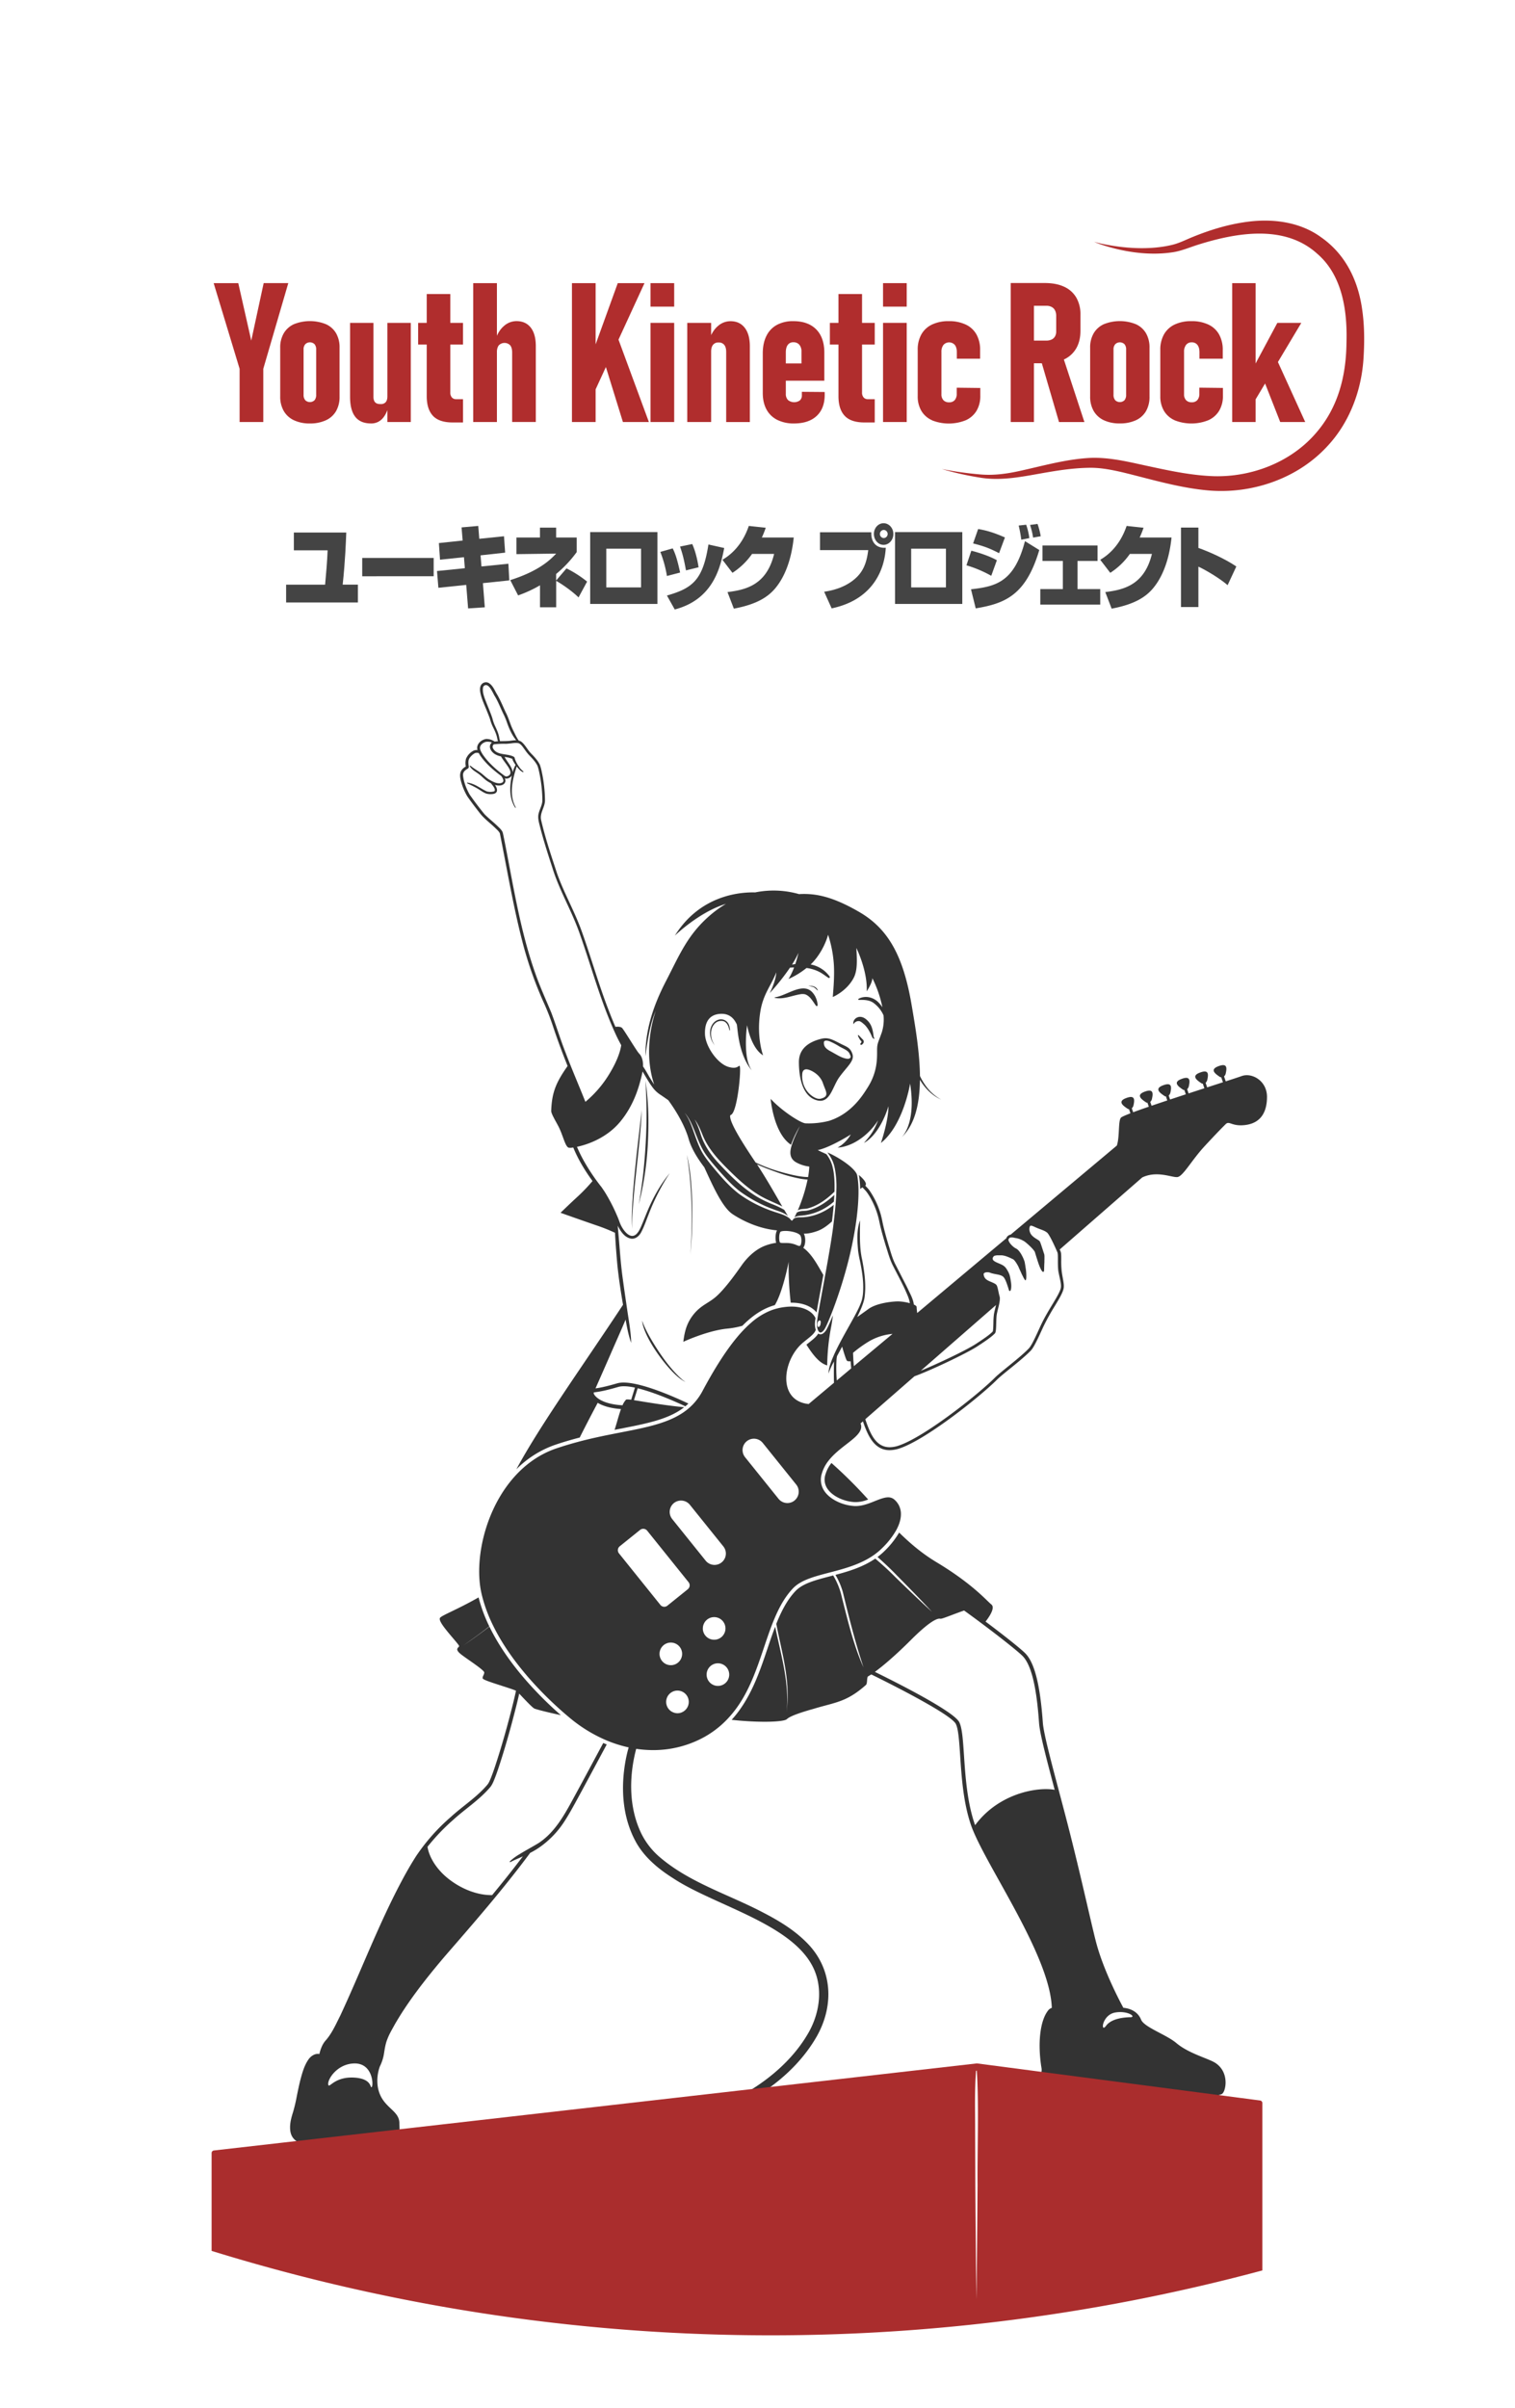 <svg xmlns="http://www.w3.org/2000/svg" viewBox="0 0 1500 2382.71"><defs><style>.cls-1{fill:#b02d2d;}.cls-2{fill:#444;}.cls-3{fill:#333;}.cls-4{fill:#aa2d2d;}</style></defs><g id="logo"><path class="cls-1" d="M932.46,464.05a337.16,337.16,0,0,0,38.6,5.42c12.9,1.08,25.55-.65,38.19-3.41,22.9-5,45.83-11.65,69.42-12.94,20.73-1,40.94,4.48,60.87,8.66,21.06,4.56,41.71,8.77,63,9.42,36.71.74,74.24-13.49,98.94-41.06,22.87-25.38,31.2-56.83,31.66-90.37,1-31.73-3.8-67.34-29.28-89-32.13-28.84-79.62-20.58-117.42-8.72-8.39,2.61-16.76,6.32-25.48,7.58-23.75,3.59-49.19-.39-71.72-8a61.34,61.34,0,0,1-6-2.47c2.06.69,4.16,1.23,6.27,1.73,22.18,4.83,47.85,6.76,70.06,1.62,6.29-1.38,11.9-4,17.71-6.53,18.43-7.78,37.6-13.88,57.57-16.5,25-3.41,52.43,0,73.33,15.4,24.13,16.91,36.55,42.82,40.52,71.46,2.27,15.7,2.34,31.52,1.37,47.24-1.78,32.21-13.7,64.37-36,88.08-29,31.45-73.06,46.78-115.37,43.79-29.64-2.23-58.4-11.12-87.06-18.07-10.23-2.35-20.55-4.44-31-4.54-15,0-29.71,2.06-44.52,4.61-21.4,3.64-43.48,8.74-65.32,5.2a292.86,292.86,0,0,1-38.26-8.57Z"></path><path class="cls-1" d="M260.68,364.92v52.64H237.24V364.92l-25.7-84.77h24.38L248.77,337l12.29-56.89h24.38Z"></path><path class="cls-1" d="M291,415.81a22.73,22.73,0,0,1-10.06-9.16,28.18,28.18,0,0,1-3.5-14.42V344a27.46,27.46,0,0,1,3.5-14.22,22.36,22.36,0,0,1,10.06-9,42.48,42.48,0,0,1,31.71,0,22.08,22.08,0,0,1,10.07,9A27.74,27.74,0,0,1,336.2,344v48.49a28,28,0,0,1-3.45,14.27,22.26,22.26,0,0,1-10.07,9.07A37,37,0,0,1,306.8,419,36.21,36.21,0,0,1,291,415.81ZM311.44,396a8.24,8.24,0,0,0,1.6-5.48v-44.7a7.71,7.71,0,0,0-1.6-5.24,6.56,6.56,0,0,0-9.17,0,7.47,7.47,0,0,0-1.7,5.2v44.7a8.08,8.08,0,0,0,1.65,5.48,6.57,6.57,0,0,0,9.22,0Z"></path><path class="cls-1" d="M369.75,392.52q0,3.78,1.7,5.57t5.29,1.7a6.19,6.19,0,0,0,5.11-1.84q1.69-1.93,1.7-5.81l1.32,9.54q-2.36,8.7-6.71,13a14.7,14.7,0,0,1-10.77,4.3q-10.5,0-15.64-6.57t-5.15-19.89V319.46h23.15Zm13.8-73.06H406.7v98.1H383.55Z"></path><path class="cls-1" d="M414,319.46H458.4v21.46H414Zm14.7,92q-6.19-6.57-6.19-19.43V290.92h23.34v97.34a7.22,7.22,0,0,0,1.56,5,5.48,5.48,0,0,0,4.3,1.74h6.71V418H448.1Q434.87,418,428.68,411.47Z"></path><path class="cls-1" d="M468.52,280.15H492V417.56H468.52Zm38.56,68.7c0-3.15-.63-5.52-1.89-7.13a7.87,7.87,0,0,0-11.34,0c-1.26,1.61-1.89,3.92-1.89,6.95l-1.61-12q2.75-9,8.41-13.94a18.68,18.68,0,0,1,12.57-5q9.17,0,14.18,6.43t5,18.43v74.94H507.08Z"></path><path class="cls-1" d="M566.29,280.15h23.43V417.56H566.29Zm18.61,73.9,26.75-73.9h26.46L584.9,395.73Zm8.6-11.53,16.07-14.08,32.89,89.12H616.75Z"></path><path class="cls-1" d="M644.07,280.15h23.44V303.4H644.07Zm0,39.31h23.44v98.1H644.07Z"></path><path class="cls-1" d="M680.46,319.46h23.63v98.1H680.46ZM719,348.29q0-4.64-1.89-7a6.75,6.75,0,0,0-5.67-2.41,6.59,6.59,0,0,0-5.53,2.36q-1.84,2.37-1.84,7l-2-11.62q3-9.07,8.65-13.94a18.64,18.64,0,0,1,12.52-4.87q9.08,0,14.13,6.52t5.06,18.34v74.94H719Z"></path><path class="cls-1" d="M769.54,415.44a24.53,24.53,0,0,1-10.64-10.31q-3.67-6.75-3.68-16.3V349.71q0-10.12,3.59-17.3a24.76,24.76,0,0,1,10.35-10.92,33.33,33.33,0,0,1,16.3-3.73q9.74,0,16.59,3.64A24.7,24.7,0,0,1,812.54,332q3.63,7,3.63,16.92v27.78h-42v-17.1h19.37V347.91a10.11,10.11,0,0,0-2.12-6.81,7.43,7.43,0,0,0-5.91-2.45,6.46,6.46,0,0,0-5.53,2.6q-1.93,2.6-1.94,7.32v41a8.51,8.51,0,0,0,2.13,6.23,9.72,9.72,0,0,0,11.77.38,6.51,6.51,0,0,0,2-5.1v-3.4l22.59.19v2.74q0,13.51-7.94,20.93T786.22,419A36.35,36.35,0,0,1,769.54,415.44Z"></path><path class="cls-1" d="M821.66,319.46h44.42v21.46H821.66Zm14.7,92q-6.2-6.57-6.19-19.43V290.92h23.34v97.34a7.22,7.22,0,0,0,1.56,5,5.48,5.48,0,0,0,4.3,1.74h6.71V418h-10.3Q842.55,418,836.36,411.47Z"></path><path class="cls-1" d="M874.3,280.15h23.44V303.4H874.3Zm0,39.31h23.44v98.1H874.3Z"></path><path class="cls-1" d="M922.79,415.81a23.13,23.13,0,0,1-10.54-9.26,28,28,0,0,1-3.63-14.6V346.21a30.57,30.57,0,0,1,3.63-15.36,23.75,23.75,0,0,1,10.54-9.73,37.68,37.68,0,0,1,16.63-3.36,38.31,38.31,0,0,1,16.73,3.36,23.5,23.5,0,0,1,10.63,9.78,30.93,30.93,0,0,1,3.64,15.5v8.5H947.36v-6.42q0-4.64-2-7.19a7.52,7.52,0,0,0-11.25,0,10.76,10.76,0,0,0-2,6.85v42a8.17,8.17,0,0,0,2,5.86,7.34,7.34,0,0,0,5.58,2.08,7,7,0,0,0,5.62-2.22,9.28,9.28,0,0,0,1.94-6.29v-5.95l23.34.28v7.75a28.22,28.22,0,0,1-3.68,14.75,23.84,23.84,0,0,1-10.68,9.4,45.14,45.14,0,0,1-33.46.09Z"></path><path class="cls-1" d="M1000.71,280.05h23V417.56h-23ZM1011.2,337H1036a11.88,11.88,0,0,0,5.25-1.09,7.41,7.41,0,0,0,3.35-3.12,9.8,9.8,0,0,0,1.14-4.87V312.56a11.83,11.83,0,0,0-1.14-5.38,7.66,7.66,0,0,0-3.35-3.45,11,11,0,0,0-5.25-1.18H1011.2v-22.5h23.34q11.16,0,19,3.64a26.52,26.52,0,0,1,12.05,10.68,32.64,32.64,0,0,1,4.16,16.87v16.07q0,10.11-4.16,17.34a26.94,26.94,0,0,1-12.1,11q-7.93,3.78-19,3.78H1011.2Zm19.09,18.24,21.46-4.35,21.92,66.72h-25.14Z"></path><path class="cls-1" d="M1092.91,415.81a22.76,22.76,0,0,1-10.07-9.16,28.18,28.18,0,0,1-3.49-14.42V344a27.45,27.45,0,0,1,3.49-14.22,22.38,22.38,0,0,1,10.07-9,42.45,42.45,0,0,1,31.7,0,22.08,22.08,0,0,1,10.07,9,27.74,27.74,0,0,1,3.45,14.22v48.49a28,28,0,0,1-3.45,14.27,22.26,22.26,0,0,1-10.07,9.07,36.94,36.94,0,0,1-15.87,3.12A36.18,36.18,0,0,1,1092.91,415.81Zm20.46-19.8a8.24,8.24,0,0,0,1.6-5.48v-44.7a7.71,7.71,0,0,0-1.6-5.24,6.56,6.56,0,0,0-9.17,0,7.52,7.52,0,0,0-1.7,5.2v44.7a8.08,8.08,0,0,0,1.65,5.48,6.57,6.57,0,0,0,9.22,0Z"></path><path class="cls-1" d="M1163,415.81a23.13,23.13,0,0,1-10.54-9.26,27.92,27.92,0,0,1-3.64-14.6V346.21a30.47,30.47,0,0,1,3.64-15.36,23.75,23.75,0,0,1,10.54-9.73,37.68,37.68,0,0,1,16.63-3.36,38.31,38.31,0,0,1,16.73,3.36A23.5,23.5,0,0,1,1207,330.9a30.93,30.93,0,0,1,3.64,15.5v8.5h-23.06v-6.42q0-4.64-2-7.19a6.78,6.78,0,0,0-5.67-2.55,6.71,6.71,0,0,0-5.58,2.51,10.76,10.76,0,0,0-2,6.85v42a8.17,8.17,0,0,0,2,5.86,7.32,7.32,0,0,0,5.58,2.08,7.06,7.06,0,0,0,5.62-2.22,9.28,9.28,0,0,0,1.94-6.29v-5.95l23.34.28v7.75a28.13,28.13,0,0,1-3.69,14.75,23.74,23.74,0,0,1-10.68,9.4,45.11,45.11,0,0,1-33.45.09Z"></path><path class="cls-1" d="M1220,280.15h23.16V417.56H1220Zm15.22,94.32,29.48-55h23.73l-52.27,87.42Zm12.94-6.24,14.56-15.6,29.58,64.93h-24.76Z"></path><path class="cls-2" d="M342.84,526.93c-.33,8.42-1,27.85-3.55,51.57h15.07v17.64H283.29V578.5h38.6c1-10.74,2.09-23.37,2.49-34H290.94V526.93Z"></path><path class="cls-2" d="M429.38,552.09v18.09H358.63V552.09Z"></path><path class="cls-2" d="M457,521.83l16.52-1.44,1,12.72,24.49-2.51,1.13,16.21-24.33,2.68.88,11,26.67-2.69.89,16.48L478.13,577,480,600.89,463.47,602l-1.86-23.28-27.56,2.87L432.68,565l27.56-2.77-.88-10.93-23.69,2.51-1.13-16.47,23.53-2.51Z"></path><path class="cls-2" d="M560.89,562.39a110.49,110.49,0,0,1,20.39,13.07l-8.47,15.67c-4.91-4.93-14.5-12.09-22.15-16.39v26.15h-16V579.13a123.92,123.92,0,0,1-21.68,10L505.21,574c29.25-9.31,40.05-20.6,45.45-26.24l-39.33.54V531.85h23.29v-9.76h16v9.76H571v14.42a118.21,118.21,0,0,1-20.38,21.67v6.45Z"></path><path class="cls-2" d="M650.9,526.48v71.1H584.34v-71.1Zm-16.2,16.39H600.29v38.32H634.7Z"></path><path class="cls-2" d="M660.33,569.91a117.63,117.63,0,0,0-6.53-23.82l12.25-3.49c1.93,4,4,8.42,7.33,23.91Zm0,19.34c25.7-7.34,35.61-15.58,41.09-50.5l15.64,3.49c-3.63,18-10.24,50.68-49,60.8Zm18.85-24.89c-1.93-10.75-3.46-16.66-5.88-23.55l12.09-2.51c4.27,9.49,6,21.13,6.28,23Z"></path><path class="cls-2" d="M785.87,531.85c-1.12,10.84-4.59,33.85-18.29,50.24-6.85,8.14-17.57,15.75-41,20.14l-6.29-16.38c17.41-2.24,38.6-6.45,46.17-37.79H744.62a69.56,69.56,0,0,1-19.42,18.72l-9.92-12.9c4.6-2.77,18.62-11.37,26.11-33.49l16.76,1.79a87.52,87.52,0,0,1-3.86,9.67Z"></path><path class="cls-2" d="M862.67,526.66c-.41,10,5.07,16,14.34,15.31-1,19.07-10.64,50.95-53.59,60L816,585.49c19.5-2.78,28.93-11.1,32.64-14.78,7.73-7.78,9.83-17.28,11-26.41H811.9V526.66Zm12.16,12.45c-5.31,0-9.58-4.84-9.58-10.75s4.27-10.65,9.58-10.65,9.67,4.74,9.67,10.65S880.15,539.11,874.83,539.11Zm0-14.78a4.05,4.05,0,0,0,0,8.06,4,4,0,0,0,0-8.06Z"></path><path class="cls-2" d="M952.76,526.48v71.1H886.2v-71.1Zm-16.2,16.39H902.15v38.32h34.41Z"></path><path class="cls-2" d="M981.44,569.73a119.24,119.24,0,0,0-24.57-10.39l4.83-14.41c6.37,1.52,17.73,5.1,25.3,9.4Zm-20.06,13.34c23.93-2.77,42.79-6.54,53.42-47.63l14.19,8.77c-13.3,44.95-34.09,52.92-62.94,57.75Zm27.8-35.73c-10.15-5.19-15-6.89-25.71-9.66l5-14.24c8.95,1.52,16,3.76,26.51,8.33Zm22-13.34a136.76,136.76,0,0,0-2.58-14l7.41-.81a66.84,66.84,0,0,1,3.15,13.25Zm11.68-2.06a73.33,73.33,0,0,0-3-12.53l7.41-1a75.31,75.31,0,0,1,3.15,12.18Z"></path><path class="cls-2" d="M1086.68,539.73v15.32h-19.82v27.84h22.48V598.2H1030V582.89h22.32V555.05h-20.15V539.73Z"></path><path class="cls-2" d="M1159.93,531.85c-1.12,10.84-4.59,33.85-18.29,50.24-6.85,8.14-17.56,15.75-41,20.14l-6.29-16.38c17.41-2.24,38.6-6.45,46.17-37.79h-21.83a69.56,69.56,0,0,1-19.42,18.72l-9.92-12.9c4.6-2.77,18.62-11.37,26.11-33.49l16.76,1.79a87.52,87.52,0,0,1-3.86,9.67Z"></path><path class="cls-2" d="M1186.53,522v20.14c10.79,3.85,26.35,10.75,37.55,18.36L1215.46,579c-7.18-6.27-20.23-14.24-28.93-18.35v40h-17.25V522Z"></path></g><g id="girl"><path class="cls-3" d="M1203.46,2041.25c-2.41-1.6-6.31-3.17-11.25-5.16-8.69-3.49-19.49-7.83-27.45-14.53-4.42-3.72-10.74-7-16.86-10.24-8.06-4.24-16.39-8.61-18.14-13-3.92-9.8-14.1-11.43-17.53-11.7-3-5.56-19.29-36-26.84-64.27-1.75-6.58-4.58-18.72-8.16-34.08-5-21.55-11.26-48.37-18.18-75.61-3.55-14-7.21-27.76-10.74-41.08-8.07-30.42-15-56.68-15.77-66.86-2.7-37.79-8.25-59.69-17.47-68.91-4.73-4.73-20.88-17.57-39.28-31.35,1.39-1.71,7.54-9.62,7.06-14.36a3.58,3.58,0,0,0-1.32-2.56c-.9-.72-2.15-1.93-3.87-3.59-7.06-6.82-21.75-21-50.44-38.22-14.1-8.46-25.92-18.48-37-29.36l-.24.43-.23.42a86.88,86.88,0,0,1-13.53,17,67.49,67.49,0,0,1-7.38,6.36c6.6,5.81,13,11.84,19.1,18.18l4.69,4.75,2.72,2.77c5.53,5.62,11.6,11.84,15.92,16.39q5.79,6,11.46,12.16-6.18-5.62-12.25-11.36c-4.69-4.37-11.18-10.6-17-16.2l-2.79-2.7-4.34-4.21c-6.3-6.41-12.95-12.4-19.77-18.2-12.14,8.34-26.22,12.59-39.42,16.1a69.94,69.94,0,0,1,7.44,17.44c4.4,18.29,9,36.54,14.26,54.58q1.83,6.21,3.79,12.37c.63,2,1.27,4,1.93,5.95.13.42.26.83.4,1.25-.2-.44-.38-.89-.57-1.33-.33-.75-.66-1.49-1-2.24-1.74-4.11-3.34-8.27-4.83-12.46-6.16-17.36-10.46-35.38-15-53.2a72.73,72.73,0,0,0-8.64-21.78l-2.76.72c-14.7,3.83-27.39,7.14-34.57,14.72-8.21,8.67-14,19.92-19,32.43,4.17,21.92,10.42,43.51,11.14,66a138.26,138.26,0,0,1-1,21.63c3.14-28.94-5.52-56.7-11.25-84.79-2.64,6.88-5.08,14.1-7.56,21.46-7.95,23.63-16.67,49.5-34.78,69.84l-.36.42-.41.43c28.21,3.08,51.9,2.11,54.68-.68,3.65-3.64,18.71-8,25.14-9.83l2.18-.63c4.09-1.23,7.71-2.2,11.21-3.14,14.11-3.78,24.31-6.51,39.76-20.24.81-.72,1-2.55,1.13-4.48.14-1.6.32-3.59.9-3.93.93-.53,2-1.22,3.26-2,28.88,14.17,79.36,40.3,83.73,49,2.52,5,3.33,17.21,4.27,31.29,1.36,20.39,3,45.76,10.44,67.93,4.5,13.48,15.57,33.37,28.4,56.39,22.73,40.8,50.91,91.4,51.9,125.33a7.18,7.18,0,0,0-3.82,2.78c-7.92,10.22-10.39,32.75-6.28,57.4a9.52,9.52,0,0,1-.23,3.46c-.42,2.16-.94,4.84,1.84,8s31.7,7.12,51.15,8.55c3.52.25,7.12-.88,10.62-2,3.24-1,6.3-2,9-1.76a93.35,93.35,0,0,1,25.35,5.27,51.23,51.23,0,0,0,5.64,1.68,227.64,227.64,0,0,0,46.63,5.09c15.78,0,25.94-2,28.25-3.14s3.61-5.95,3.86-9.92S1213.26,2047.79,1203.46,2041.25Zm-238-235.35c-.27-.73-.53-1.45-.76-2.14-7.24-21.72-8.91-46.83-10.26-67-1-15.08-1.8-27-4.65-32.71-5.19-10.37-58.22-37.36-83.58-49.81,8.13-5.93,20.47-16.36,35.68-31.56,14.59-14.59,24.94-22.07,29.19-21,.86.2,4-.92,12.13-4,3.51-1.32,7.4-2.77,11.34-4.16l3.7,2.67c23.54,17.12,48.34,36.48,54.15,42.29,11.24,11.23,14.74,43.35,16.39,66.54.74,10.34,7.52,36,15.45,65.93C1027.39,1767.86,988.91,1774.21,965.49,1805.9Zm153.79,190c-4.8.19-18.35.72-24.12,8.51s-4.12-10.65,8.8-13.07C1116.41,1989.05,1125.4,1995.71,1119.28,1996Z"></path><path class="cls-3" d="M535.62,1826.8a92,92,0,0,0,23.55-25.14c4.15-6.42,7.79-13.06,11.41-19.68,9.84-18,20.2-37.48,30.16-55.93-1.15-.47-2.31-.94-3.46-1.44-9.86,18.3-20.2,37.67-30,55.59-8.8,16.17-18.18,33-33.9,43.35-6.34,3.89-13,7.34-19.32,11.3a51.1,51.1,0,0,0-9.23,6.85.47.47,0,0,0,.58.73c3.27-1.76,6.73-3.17,10.17-4.7l2.13-1c-9.85,13.06-20.05,25.81-30.45,38.4-14.59.17-30.11-5.93-42.82-15.81s-19.67-22.27-21.16-32a202.05,202.05,0,0,1,25.34-26.57c11.87-10.86,25.62-19.54,36.26-31.88,2-2.09,3.36-5.27,4.4-7.82,1.46-3.55,2.72-7.13,3.94-10.71,7.18-21.52,13.24-43.34,18.7-65.35q1.13-4.6,2.15-9.24l.69.74c4.42,4.71,11.83,12.59,14.1,13.92,1.36.8,12.51,3.66,26.47,6.67l-.78-.69-.8-.7a360.68,360.68,0,0,1-35-35.43l-2.38-2.82c-11.78-14.11-23.25-30.4-31.81-48-8.33,6.47-16.91,12.6-25.59,18.58,8.55-6.15,17.24-12.23,25.46-18.84a153,153,0,0,1-10.36-27.68c0-.15-.07-.3-.11-.45s-.09-.32-.13-.48c-10.67,6.07-20,10.6-26.68,13.84-7.59,3.68-11,5.35-11.57,6.56-1.38,2.76,4.78,10.37,13,20,2.92,3.44,5.94,7,6,7.69,0,.51-.37.88-.81,1.31a2.81,2.81,0,0,0-1.07,2c0,.93.64,2,2,3.39,1.64,1.63,5.74,4.49,10.08,7.53,5.95,4.16,15,10.45,14.7,12.07a9.31,9.31,0,0,1-.95,2.91,5.12,5.12,0,0,0-.68,2.55c0,1.29,4.47,2.94,18.84,7.56,5.6,1.8,11.81,3.8,14.21,4.92-.8,3.76-1.7,7.5-2.59,11.25-5.42,21.86-11.48,43.65-18.61,65-1.21,3.55-2.46,7.08-3.86,10.5-1.12,2.65-1.95,4.78-3.85,6.88-10.33,12-24.13,20.72-35.83,31.44a194.52,194.52,0,0,0-34,38.33c-5.07,7.83-9.92,16.34-14.3,24.56-23.1,43.31-40.34,89.35-61.06,133.7-4.42,8.7-8.33,17.82-14.92,25-3,3.7-4.55,8.27-5.72,12.85-4.13-1-8.57,2.09-10.79,5.39-4.15,6-6.09,13.16-7.9,19.91-1.39,5.44-2.5,10.91-3.61,16.35a151.59,151.59,0,0,1-3.78,16c-1.75,5.5-3.24,11.16-2.79,17.07.84,11.23,10.08,14.7,19.85,14.75,8.39.29,16.75.06,25.12-.19,16.71-.65,33.39-1.46,50-3.54a56.21,56.21,0,0,0,8.49-1.63,5.8,5.8,0,0,0,2-1,3.26,3.26,0,0,0,.68-.78c3.06-4.19,2-9.48,2-14.23-.3-13.48-18.06-15.05-21.42-35.95a41.11,41.11,0,0,1,2.12-20,43.78,43.78,0,0,0,3.89-11.65c.9-5.52,1.56-10.71,3.72-15.82,1.91-5,4.84-9.73,7.45-14.58,2.53-4.27,6-10,8.72-14.06,12.17-18.48,26.07-35.77,40.39-52.65,29-33.37,58.21-66.87,84.61-102.46A77.94,77.94,0,0,0,535.62,1826.8ZM368.05,2065c-1.86,1.86.94-8.4-17.72-9.33s-24.08,10.2-25.18,7.46c-1.86-4.66,8.4-21.45,26.12-21.45S369.92,2063.09,368.05,2065Z"></path><path class="cls-3" d="M823.21,1447.54l-.28.38-.28.38a33.11,33.11,0,0,0-5.61,11.4,16,16,0,0,0,2.69,14c5,6.87,15.61,11.92,26.39,12.55a32.33,32.33,0,0,0,12.52-2.22l.48-.17.47-.17A459.31,459.31,0,0,0,823.21,1447.54Z"></path><path class="cls-3" d="M639,1069.41c2.17,30.5,1.08,61.41-2.14,91.8-1.18,10.15-2.66,20.27-4.38,30.37a309.55,309.55,0,0,0,9-60.78C642.47,1110.33,642.25,1089.66,639,1069.41Z"></path><path class="cls-3" d="M633.28,1127.76c.91-9.75,1.84-19.64,2-29.44-1.92,18.94-4.67,39.59-6.46,58.62-1.58,15.88-3,31.85-3.27,47.83,0,3.55.11,7.54.41,11-.11-3.53-.07-7.5.05-11C627.3,1179.19,630.8,1153.26,633.28,1127.76Z"></path><path class="cls-3" d="M812.37,1320.26a3.53,3.53,0,0,1-1.21-.21,3.88,3.88,0,0,1-1-.58c-1.87,3.14-4.89,5.57-9.19,9l-2.52,2c6.81,10.76,13.21,18.52,20.56,20.52a216.11,216.11,0,0,1,3.74-37.3q1.26-6.33,1.88-12.34c-3.23,8.11-5.83,13.66-7.06,15.34C815.51,1319.49,813.74,1320.26,812.37,1320.26Z"></path><path class="cls-3" d="M892.73,1125.33c-.34.33-.67.65-1,1A9.8,9.8,0,0,0,892.73,1125.33Z"></path><path class="cls-3" d="M716.59,1010.5c3.5,1.37,4.84,5.29,5.54,8.74a.3.3,0,0,0,.31.25.32.32,0,0,0,.3-.32,16.86,16.86,0,0,0-.4-2.9c-1.51-8.62-11.06-10.15-16.27-3.66-3.77,4.72-3.8,11.5-1.43,16.84.83,1.76,1.94,3.32,2.88,5-.75-1.76-1.76-3.41-2.41-5.18-1.86-5.14-1.6-11.55,2-15.81A8.88,8.88,0,0,1,716.59,1010.5Z"></path><path class="cls-3" d="M767.13,987.33c8.3,1.77,16.6-2.11,24.63-3.46a13.17,13.17,0,0,1,5-.14c5.16,1.46,8,7.12,11.12,11.34a.9.9,0,0,0,1.65-.55,21.19,21.19,0,0,0-1.41-6.43,19.09,19.09,0,0,0-3.56-5.93c-6.86-8.11-18-2.37-25.83.85-3.8,1.58-7.47,3.21-11.56,3.8A.27.27,0,0,0,767.13,987.33Z"></path><path class="cls-3" d="M850.94,1010.37c1.94.63,3.78,2.47,5.32,3.79a29.5,29.5,0,0,1,4.49,6.26c.68,1.2,1.32,2.45,1.91,3.73s1.15,3.6,2.93,3.63a.35.35,0,0,0,0-.68c-.69-.72-.65-2.44-.88-3.55-.65-4.55-1.63-9-4.83-12.72-2.28-2.57-5.28-5-9-4.66s-6.76,3.78-5.84,7.28A5.69,5.69,0,0,1,850.94,1010.37Z"></path><path class="cls-3" d="M853.7,1028c-1.18-1.2-2.33-2.54-3.66-3.78-1.95-.78,1.56,4.85,2,5.23.31.44.93.83.94,1.36a3.41,3.41,0,0,1-.92,1.6.84.84,0,0,0-.18,1c.86,1.46,3.18-1.07,3.26-2.21C855.49,1029.81,854.46,1028.64,853.7,1028Z"></path><path class="cls-3" d="M809.54,980a.13.13,0,0,0,.2-.14,6.27,6.27,0,0,0-1.55-2.32c-2.05-2.08-5.17-2.08-7.88-2.28,1.71.52,3.55.81,5.18,1.47S808.08,978.88,809.54,980Z"></path><path class="cls-3" d="M791,1050.76c0,15.85,3.73,32.64,15.85,37.3,15,5.75,16.79-12.12,24.25-22.38s14.92-15.86,13-22.39-5.59-7.46-11.19-10.25c-8.58-4.3-12.59-7-20.05-5.13S791,1034.87,791,1050.76Zm31.24-20.06a65.22,65.22,0,0,1,7.67,4c3.67,2.45,9.37,4.16,11.05,7.51.88,1.77,1.77,3.54.88,4.42s-1.77,1.77-7.07,0c-3.46-1.15-7.21-3.6-12.82-6.63s-6.24-5.69-6.24-8.34C815.7,1028.45,820.46,1029.82,822.23,1030.7Zm-18.65,28.91c7.46,3.74,10.26,9.33,11.19,12.13,2.67,8,7.08,13.17-2.33,15.39-4,.95-10.52-3.19-14-8.4a24.63,24.63,0,0,1-4.2-15.38C794.41,1058.68,796.85,1056.25,803.58,1059.61Z"></path><path class="cls-3" d="M673.14,1362.94c-9.62-9.18-17.45-20.06-24.53-31.28-4.94-7.94-9.66-16.07-12.9-24.91,1.79,16.36,22.58,44.59,35.1,55.26a38.74,38.74,0,0,0,7.8,5.36c-.9-.68-1.93-1.44-2.84-2.1C675.28,1364.82,673.64,1363.37,673.14,1362.94Z"></path><path class="cls-3" d="M802.68,1196.92a29.25,29.25,0,0,1-4.14,1c-3.35.39-6.93.07-9.68,1.95-.87,1.89-1.68,3.51-2.39,4.79,2-1.44,5.11-1.77,7.45-1.89a55.77,55.77,0,0,0,31.72-13.85c.17-2.25.31-4.45.41-6.57C819.24,1188.63,811.64,1194,802.68,1196.92Z"></path><path class="cls-3" d="M462.65,787.9c4,5.75,8.16,11.18,12.44,16.67s10.14,9.73,15.06,14.47c1.67,1.69,3.86,3.42,4.76,5.54,7.63,37.85,13.84,76.07,24,113.5a380,380,0,0,0,18.63,52.15,232.89,232.89,0,0,1,10.07,25.53c4.35,13.14,9.22,26.14,14.36,39-11.08,15.84-15.62,25.66-16.22,44.47-.09,2.85,5.32,11.53,7.46,15.85,4.48,9,6.33,19.25,9.81,20.5a14.42,14.42,0,0,0,4.56-.2c4.85,11.89,11.55,22.84,19.07,33.2a173.07,173.07,0,0,1-13.85,14.58C564.42,1190.8,555,1200,555,1200s21.8,7.76,37.3,13.06a172.66,172.66,0,0,1,16.6,6.72c.56,10.34,1.35,20.63,2.26,31,1.36,13.49,3.42,26.88,5.7,40.23-40.75,61.69-82.36,119.55-105.6,162.76a100.59,100.59,0,0,1,38.48-24.22c8.32-2.82,16.41-5.16,24.25-7.18,5.42-10.85,11.48-22.49,17.78-34.34,5,3,12.55,5.43,23.08,6.17-1.31,3.59-2.51,7.7-3.68,11.75-.86,3-1.75,6-2.67,8.81l.53-.1.52-.11,4.17-.81c26.27-5.11,47.4-9.23,62.59-20.52l.55-.41c.18-.14.37-.27.55-.42-16.5-1.61-31.19-4-41.48-5.66-3.36-.55-6.06-1-8.24-1.31l3.67-11.77c16.13,3.88,36.11,12.63,47.2,17.81,1-.86,2.06-1.76,3-2.71-16-7.58-54.71-24.6-70.51-20-12.91,3.78-18.46,4.57-21.45,5q7.59-17.1,15.08-34.25c4.23-9.79,10.28-23.14,14.72-33.81,1.38,7.77,2.86,15.51,5.49,23,0-9.22-2.38-22.28-3.71-31.43-1.51-10.43-3.09-20.83-4.47-31.26-2.55-17.67-3.35-35.51-5.14-53.26l0,0c2.8,5.41,6.59,11.57,13.12,12.81,4.72.78,8.6-3,10.42-6.85,2.76-5.28,4.6-10.91,6.8-16.38a212.59,212.59,0,0,1,21.19-41.55c-10,12.14-17.53,26.14-23.36,40.68-1.49,3.62-2.9,7.28-4.43,10.83-2.72,6.55-7,14.75-14.64,8.18-3.7-3.33-6.3-8.23-7.85-13-.85-2.31-1.87-4.62-2.86-6.86A170.49,170.49,0,0,0,599,1179.72c-.79-1.27-2.49-3.72-3.35-5a198.91,198.91,0,0,1-16.38-24,134,134,0,0,1-8-16c10.7-2.23,29.4-8.83,42.56-24.54,14.29-17.07,19-36,21.16-44.44.3-1.22.79-3.19,1.17-5.54.24.39.48.76.72,1.13,2.55,4.2,5.59,9.59,8.52,13.57a30,30,0,0,0,8.9,8.59c1.32.86,4.82,3.31,7.37,5.09,5.65,7.74,15.81,23.05,20.25,38.62,2.42,8.47,8.07,18.24,15.4,27.78,8,17.31,17.6,39.44,28,46.36,10.56,7,26.54,14.47,44,16.06-1.84,3.43-1.7,9.4-.84,12.32a52.22,52.22,0,0,0-11,2.86c-8.5,3.23-16.78,10.26-23.31,19.59-8.46,12.08-17.72,24.24-25.18,30.77s-14.92,8.4-22.38,17.72-8.95,18.65-10.07,27c0,0,24-11.19,43.64-13.06a84,84,0,0,0,14.82-2.79c12-12.11,22.46-17.73,32.13-20.45.21-.34.42-.67.61-1,7.46-13,13.06-41,13.06-42a326.2,326.2,0,0,0,2.09,40.61c9.59-.17,17.71,2.32,23.26,7.21a22.94,22.94,0,0,1,2.33,2.41c1.06-6.31,2.63-14.86,4.42-24.56.73-4,1.51-8.24,2.29-12.53-5.36-8.94-10.93-20.35-19.89-26.88,2.38-2.92,2.57-9.92.69-13.68,0-.1-.12-.19-.17-.29,3.59.07,7.58-.56,13.42-2.6,4.82-1.69,9.8-5.16,14.49-9.5.23-1.87.44-3.72.64-5.53s.37-3.48.54-5.18q.3-2.92.53-5.73l-.83.73c-9.16,7.13-21,11.9-32.71,11.62-2.19,0-4.67.27-6.36,1.72-.67,1-1.19,1.61-1.48,1.61s-1.12-.72-2.07-2c-4.32-3.65-10.16-5-15.45-6.79a128.4,128.4,0,0,1-18.15-7.55,122.15,122.15,0,0,1-16.8-10.24c-10.39-8-18.91-18.17-27.24-28.25-4.08-5.11-8.2-10.36-11-16.32s-4.88-12.15-7.07-18.26-4.44-12.26-8.53-17.36c4.44,4.81,7.07,11,9.53,17,3.62,9,6.87,18.21,12.73,26,3.87,5.16,8.14,10.07,12.38,14.94,6.44,7.15,13,14.46,20.7,20.22a136.28,136.28,0,0,0,16.42,10.15,133.83,133.83,0,0,0,17.69,7.77c4.26,1.49,9.35,3,13,6.07-1.07-1.66-2.3-3.71-3.7-6.08-.45-.26-.9-.5-1.32-.75a91.76,91.76,0,0,0-11.12-5.09,107.83,107.83,0,0,1-15-7.4c-14.34-8.76-26.17-20.63-37.5-32.82-7.59-8.06-14.21-17.52-17.62-28.17a87,87,0,0,0-6.16-15.29c3.27,4.47,5.53,9.65,7.58,14.75,6,15.49,17.94,27.32,29.61,38.74,7.86,7.58,16.08,14.93,25.37,20.7,6.94,4.48,14.66,7.38,22.13,10.94.7.36,1.42.75,2.12,1.17-6.38-11-15.28-26.85-25.1-41.81,6.56,3.06,13.37,5.56,20.2,8a158.16,158.16,0,0,0,23.16,6.29,65.56,65.56,0,0,0,6.74.78,157.15,157.15,0,0,1-9.73,30.52l.2-.12c3.12-1.86,6.88-1,10.16-2,10-2.79,18.58-9.24,26-16.44.27-8.58-.09-16-1.36-22.15q-.32-1.52-.69-2.94a.88.88,0,0,1,0-.15,34.79,34.79,0,0,0-5.88-11.77c-1.35-.67-2.66-1.29-3.9-1.85q-2.53-1.14-4.74-2.28c12.35-2.5,32.72-15.43,32.72-15.43a34.88,34.88,0,0,1-13.06,13c14-.93,29.85-11.19,40.1-27-4.66,12.12-9.32,16.78-14,22.38,16.78-9.33,24.24-36.37,24.24-36.37,0,14.92-7.46,36.37-7.46,36.37,22.39-17.72,28.91-58.76,28.91-58.76,5.51,35.38-4.9,49.55-8.3,53.13,13.35-12.88,17.78-33.78,18-56.84,5.1,8.37,11.95,15.51,21.11,19.57a46.32,46.32,0,0,1-13-10.62,58.29,58.29,0,0,1-8.06-12.75c-.27-23.62-4.65-49.12-8.27-70.36-8.17-48-22.85-75.07-51.76-91.86-27-15.66-43.83-18.65-59.68-17.72A91.8,91.8,0,0,0,747.67,883c-15-.41-54.43,2.68-79.5,42.76,0,0,24-23.38,50.6-31.44a111.13,111.13,0,0,0-16.38,11.89c-21.92,19.12-29.84,39.17-42.9,64.35-12.86,24.8-20.52,48.5-20.52,74.61,2.8-20.52,5.6-34.51,10.26-44.77-5.26,14.91-10.93,45.07-1.51,72.65-1.48-2.08-2.81-4.28-4.15-6.46-1.25-1.83-3.9-7.19-6.93-11.41.16-4.57-.6-9.46-3.82-12.68-2.38-2.38-14.81-23.28-16.93-25.4-1.2-1.2-3.78-1.36-6.58-1.09-2.41-5.51-4.65-11.09-6.79-16.72-10-25.75-17.38-52.34-26.74-78.33-7-19.51-17.5-37.57-24.34-57.05-5.7-17.37-11.66-34.88-15.72-52.69-1.5-7,4.16-12.84,3.86-19.84a140.51,140.51,0,0,0-3.17-27.65,51.35,51.35,0,0,0-1.83-6.9,27.82,27.82,0,0,0-4-6.08c-1.48-1.82-3.11-3.55-4.72-5.18-3.25-3.27-5.21-7.51-8.67-10.8a7.37,7.37,0,0,0-3.64-2,57.39,57.39,0,0,1-3.17-5.5c-1.17-2.39-2.42-4.91-3.53-7.31-2.12-5-3.62-10.42-6.2-15.26-2.89-6.16-5.45-12.64-9.07-18.56-2.15-3.76-3.79-8.05-7.79-10.41a5.68,5.68,0,0,0-7.27,1.75c-1.41,2-1.39,4.71-1.1,6.94,1,6.57,4.53,13.55,6.91,19.69,1,2.53,2.07,5.07,2.91,7.61a40.52,40.52,0,0,0,2.94,7.83c1.81,3.68,3.52,7.3,4.19,11.31.2.89.44,1.75.68,2.62-1.1,0-2.2.14-3.3.28a14.65,14.65,0,0,0-8.08-2.6c-4.13.39-8.46,3.55-9.18,7.9a8.18,8.18,0,0,0,.24,3.09,7.47,7.47,0,0,0-3.59.47,16,16,0,0,0-7.76,8.21,17,17,0,0,0-.18,7.57c-7.06,4-6.28,9.71-4.22,16.51A57.61,57.61,0,0,0,462.65,787.9Zm127.53,589.52c3.08-.44,8.79-1.26,22-5.12,4-1.17,9.84-.74,16.48.67l-3.73,12c-3.24-.41-4.7-.41-5.14,0a19.15,19.15,0,0,0-3.43,5.5c-19.52-1.09-26-7.82-27.48-9.86a4.8,4.8,0,0,1-1.16-2.59C588,1377.75,588.3,1377.69,590.18,1377.42Zm182.55-158.6c.51-.55,3.84-1.31,9.24-.56s9.66,2.56,10.61,4.46c1.6,3.2.78,9-.3,9.74-.81.54-1.3.42-3.4-.43a27.61,27.61,0,0,0-5.47-1.72,29,29,0,0,0-5.36-.43h-1.44c-2.92,0-4.16,0-4.53-.85C771.26,1227.25,771.12,1221,772.73,1218.82Zm17.83-276.06a108.81,108.81,0,0,1-3.14,11.17c-1.09.15-2.17.31-3.26.5A89.35,89.35,0,0,0,790.56,942.76Zm-77.91,60.43c11.19-.93,15.07,6.82,16.79,10.26.93,1.87.93,28.91,14.92,45.7,0,0-3.21-4.29-4.67-12.13-1.63-8.79-1.48-21.78,0-32.64,0,0,3.73,22.39,15.86,29.85,0,0-6.77-17.76-2.8-42.9,2.8-17.72,10.26-25.18,15.85-39.17,0,0,0,7.46-6.52,20.52a232.32,232.32,0,0,0,20.13-25.28c1.35-.06,2.69-.12,4-.16a63.56,63.56,0,0,1-5.51,11.45,82,82,0,0,0,17.84-10.91A38.49,38.49,0,0,1,811,961.55c3.36,1.65,6,3.94,9.27,6a.9.9,0,0,0,1.14-1.36,29.79,29.79,0,0,0-18.8-11.89l.51-.48c8.12-7.89,14.18-19.51,16.79-28.92a120.18,120.18,0,0,1,5.59,28c1.09,13.93-.93,31.48-.93,33.58,0,0,13.58-5.63,20.52-18.66,4-7.43,3.47-17.3,2.8-29.84,0,0,11.19,22.38,10.25,42.9,0,0,5.6-8.39,5.6-13.06a119.84,119.84,0,0,1,9.94,28.8,37.77,37.77,0,0,0-3.41-4.25c-5.1-5.61-13.26-7.78-20.19-4.13a.6.6,0,0,0,.28,1.13c4.79-.1,9.65-.08,13.81,2.49a30.61,30.61,0,0,1,10.61,12.77,42.12,42.12,0,0,1-1.74,16.93c-3.71,10.61-4.64,10.61-4.64,18.07s.47,21-9.32,36.38c-4.43,7-15.76,25.9-38.18,33a80.45,80.45,0,0,1-23.38,2.47c-4.65-.2-23.31-12.12-34.5-24.24,0,0,2.77,34,20.16,45.45.06-.17.11-.34.17-.52a105,105,0,0,1,8.58-17.89h0c-2.8,5.94-5.78,11.9-7.81,18.13l-.09.3c-2.08,6.34-2.79,12.91,3.59,17a34.68,34.68,0,0,0,13.62,4.53c0,.16,0,.33,0,.5l0,.48a85.15,85.15,0,0,1-1.13,9.41c-9.15.07-23.71-4.09-29.91-5.91a153.49,153.49,0,0,1-22.06-8.48c-.31-.47-.61-.94-.93-1.4-13.84-20.59-25.57-39.73-24.19-45.33a6,6,0,0,0,1.35-.84c6.06-5.12,9.79-46.16,7.92-48-.93-.94-1.86,3.73-11.19.93-10.87-3.26-22.92-20.52-23.12-32.79C697.73,1011.59,702.05,1004.08,712.65,1003.19ZM490.26,718.56a38.71,38.71,0,0,1-2.69-7.61c-.84-2.68-1.84-5.25-2.86-7.81l-3.07-7.65c-1.79-4.78-4.2-9.93-3.42-15.06a3.09,3.09,0,0,1,1.64-2.27c4.62-2.15,8.24,8.12,10.35,11.15,3.09,5.22,5.26,11,7.93,16.54a68.82,68.82,0,0,1,3.24,7.42c2.29,6.66,5.11,13.7,9.72,19.17-2.72-.05-5.61.6-8.11.75s-5.25.14-7.9.19c-.26-1-.51-2-.71-3C493.81,726.25,492,722.26,490.26,718.56Zm-15,20.93c.44-2.78,3-4.56,5.59-5.42a12.49,12.49,0,0,1,6.15.54c-.07.07-.15.11-.21.18-4.05,4.07-.26,9.58,3.83,11.71a17.15,17.15,0,0,0,5.41,1.92c1.9,3.38,4.25,6.18,6.28,9.15s5.39,8,.74,10.25a4.19,4.19,0,0,1-2.12.45,5.45,5.45,0,0,1-1.92-1.08,103,103,0,0,1-14.48-12.54,63.14,63.14,0,0,1-6.79-8.45C476.5,744.12,475.07,741.85,475.28,739.49Zm32,11.35c0,.09,0,.16.05.24a10.57,10.57,0,0,0,.95,2.25,36,36,0,0,0,2.21,3.52,32.55,32.55,0,0,0-2.88,7.39c-.1-2.66-1.74-5.6-3.32-8s-3.35-4.84-4.75-7.29A29.67,29.67,0,0,1,507.24,750.84Zm-44.32,9.83a3.6,3.6,0,0,0,.84-.75,1.81,1.81,0,0,0,.34-.84,2.24,2.24,0,0,0,0-.52l0-.28-.07-.46c-.4-2.51-.61-5.2.68-7.46a15,15,0,0,1,5.65-5.22,6.44,6.44,0,0,1,3.64,0c.47.89,1,1.74,1.52,2.54,5.55,8,13,14.39,20.81,20.17,1.91,2.83,3.89,6.18-1,7.12-3.6.46-7.35-1.43-10.45-3.28-3.49-1.94-6.12-5-9.36-7.28s-6.69-4.18-9.68-6.74a.43.43,0,0,0-.68.5c2.06,3.67,6,5.47,9.16,7.9s5.81,5.59,9.35,7.6c.76.45,1.56.9,2.38,1.32.75,1,1.51,1.9,2.19,2.86.92,1.36,2.17,3.23,1.42,4.8a1.6,1.6,0,0,1-.61.4,13.27,13.27,0,0,1-7.1,0c-4.61-2-9.07-5.54-13.93-7.31a24,24,0,0,0-5.22-1.37.35.35,0,0,0-.2.67c3.17,1.6,6.32,3,9.33,4.74,3.27,1.77,5.75,4,9.39,5.41a16.48,16.48,0,0,0,5.66.52c6.61-.33,5.82-5.23,3.06-9.07a12.63,12.63,0,0,0,5.67.47c3.85-.6,5.81-3.91,4-7a5.44,5.44,0,0,0,4.3-.4,6.57,6.57,0,0,0,2.81-2.37c-2.38,10.5-2.83,22.41,3.21,31.78.21.35.75,0,.55-.33a29.15,29.15,0,0,1-2.15-4.89c-3.79-11.8-.49-24.15,3.14-35.57l.66.86c1.54,1.83,3.08,3.69,5.33,4.74a.46.46,0,0,0,.41-.83,19,19,0,0,1-4.4-4.91,30.21,30.21,0,0,1-3.91-7.62.81.81,0,0,1,0-.09v0a1.34,1.34,0,0,1,0-.2,2.18,2.18,0,0,0-1.07-1.54c-6.53-3.54-17-.87-20.65-8.7a3.19,3.19,0,0,1,.82-3.45,3.1,3.1,0,0,1,.84-.19,89.07,89.07,0,0,1,10.13-.47c4.44.22,9.14-1.33,13.46-.64,2.94,1,4.55,4.09,6.47,6.57a43,43,0,0,0,4.42,5.55c3,3.13,6.3,6.58,8.13,10.45a50.91,50.91,0,0,1,1.68,6.43,139.22,139.22,0,0,1,3.09,27.1c.11,4.61-2.3,8.43-3.52,12.91-1.46,4.71.19,9.65,1.31,14.22,3.46,13.42,7.7,26.55,12,39.7,6.71,22.11,18.75,42.06,26.51,63.71,12.37,34.63,21.68,70.53,37.46,103.9,1.33,2.78,2.83,5.61,4.33,8.38-1.09,6.87-4.37,16.15-11.56,28a109.57,109.57,0,0,1-23.93,28c-6.58-16.56-13.65-32.79-19.92-49.45-5.05-12.85-9-26.06-13.91-39-5.34-12.78-11.06-25.21-15.62-38.3-15.41-43.32-22.16-89.07-31.15-134-.39-1.68-.86-4.53-1.38-6.13-1.26-2.64-3.44-4.41-5.42-6.37-4.21-4-8.71-7.44-12.66-11.54-5-6.11-9.9-12.63-14.44-19.08-3.23-5.62-5.88-12.22-6.6-18.66C458.08,764.13,460.12,762.28,462.92,760.67Z"></path><path class="cls-3" d="M1229.31,1064.74c-2.22.81-7.93,2.68-15.71,5.21l-1.67-4.86a5.74,5.74,0,0,0,1.74-3.32c1.25-5.7,1.11-10.2-7.91-6.57s-.68,8.38,2.21,10.49a4.49,4.49,0,0,0,1.18.24l1.7,4.91-15.63,5.06-1.56-4.51a5.8,5.8,0,0,0,1.75-3.32c1.24-5.7,1.11-10.2-7.92-6.57s-.68,8.38,2.22,10.49a4.36,4.36,0,0,0,1.18.24l1.57,4.56-15.62,5.08-1.44-4.18a5.8,5.8,0,0,0,1.74-3.32c1.25-5.7,1.11-10.2-7.91-6.57s-.68,8.38,2.21,10.49a4.72,4.72,0,0,0,1.18.25l1.46,4.23-15.6,5.14-1.35-3.92a5.8,5.8,0,0,0,1.75-3.32c1.24-5.7,1.11-10.2-7.92-6.57s-.68,8.38,2.22,10.49a4.58,4.58,0,0,0,1.18.25l1.37,4c-5.41,1.8-10.66,3.57-15.56,5.25l-1.31-3.79a5.8,5.8,0,0,0,1.75-3.32c1.25-5.7,1.11-10.2-7.91-6.56s-.68,8.37,2.21,10.48a4.72,4.72,0,0,0,1.18.25l1.34,3.88c-5.87,2-11.14,3.89-15.47,5.5l-1.36-3.93a5.8,5.8,0,0,0,1.75-3.32c1.24-5.7,1.11-10.2-7.92-6.56s-.68,8.37,2.21,10.48a4.74,4.74,0,0,0,1.19.25l1.41,4.11c-5.16,2-8.55,3.47-9.3,4.23-3,3-1.22,19-4.15,27.69l-105.15,88.13a5.64,5.64,0,0,0-4.19,3.23c-.06.13-.09.27-.14.4l-88.21,73.93c-.31-2.7-.54-4.93-.54-5.93,0-.85-1.11-1.7-2.82-2.47a1.72,1.72,0,0,0,0-.33c-.75-5.58-3.73-10.45-6-15.48-1.85-3.83-5.38-10.5-7.22-14.22-1.53-2.92-3.85-7.49-5.45-10.58-2.84-5.91-4.43-12.28-6.42-18.54-2.23-7.58-4.41-15.21-6-22.93-.3-1.77-.87-4.12-1.3-5.92a81.21,81.21,0,0,0-12-25.62c-1.18-1.38-2.4-2.73-3.65-4,2-2-1-6-6.37-10.62l.07.28c.29,1.52.53,3.16.72,4.9.17,1.52.3,3.11.4,4.77.07,1.29.13,2.62.16,4,.73-.58,1.48-1.11,2.25-1.61,1.35,1.38,2.67,2.78,3.92,4.23a55.59,55.59,0,0,1,5.09,8.2,79,79,0,0,1,7.79,22c1.68,7.84,3.92,15.5,6.23,23.15,2.06,6.31,3.76,12.91,6.68,18.94,4,8,8.79,16.68,12.53,24.81,1.83,4.26,4.07,8.65,4.66,13.26a48.59,48.59,0,0,0-11.07-1.78c-5.83-.09-21.7,1.56-29.84,7.46-5.13,3.71-9,6.44-11.18,8,2.82-6,5.75-12,7.13-18.51,1.92-12.51.14-25.28-2.12-37.61-3.06-13-2.27-26.29-2.22-39.5-3.5,9.58-2.78,20-1.94,30a98,98,0,0,0,1.82,9.92c2,9.73,3.64,19.57,3.19,29.49a41.8,41.8,0,0,1-1.34,9.64,65.09,65.09,0,0,1-3.75,9.08c-2.92,6.17-10.92,20-14.3,26.26-3.21,5.85-6.33,11.75-9.13,17.85-2.62,6.12-5.57,12.51-5.8,19.28a74.7,74.7,0,0,1,5.47-11.88c-.05,1.5-.08,3-.11,4.5-.09,5.52-.07,11,.09,16.53l-21,17.6-2.07,1.73-2,1.7c-10.45-1-17.8-6.55-20.74-15.66-4.61-14.27,2.31-34.61,15.43-45.34l1-.83,2.16-1.74c5.14-4.12,7.89-6.35,9.18-9.79a19.52,19.52,0,0,1-.8-7c0-1,.25-2.55.56-4.65a16.09,16.09,0,0,0-3.91-5.1c-2.87-2.53-9-6.3-19.8-6.3h-.48a52,52,0,0,0-6.1.42,58,58,0,0,0-14.56,3.65A67.45,67.45,0,0,0,743.44,1309c-13.5,11.71-29,32-47.8,67.19a59.14,59.14,0,0,1-10.45,14.21c-.84.84-1.69,1.64-2.57,2.41l-.37.33-.12.11-.48.42c-16.29,13.78-39.56,18.31-67.17,23.68l-6.32,1.24-.54.1-.54.11c-11,2.18-22.84,4.64-35.26,8-6.77,1.81-13.73,3.87-20.85,6.28-19,6.43-34.35,18.54-46.21,33.52-25.89,32.71-35,79.08-28.1,109.79q.25,1.15.54,2.31l.12.49.12.45a146.88,146.88,0,0,0,10,27.19l.18.38c8.52,17.75,20.08,34.16,32,48.34.83,1,1.67,2,2.51,3a360.24,360.24,0,0,0,39.28,38.91l.81.68.81.69.73.61a145.48,145.48,0,0,0,35.38,22c1.15.5,2.3,1,3.46,1.44a125.08,125.08,0,0,0,19.85,6.09c-.18.62-.36,1.24-.53,1.86s-.32,1.17-.47,1.75c-.56,2.2-1.06,4.4-1.53,6.66-5.66,28.35-4.23,59,10.46,84.69,8.56,14.6,21.88,25.52,35.9,34.38,40.42,26.8,116.24,44.52,138.26,87.28,10.57,20.42,7.33,45.3-3.66,65-22.58,40.13-67.68,68.49-111.22,81.18-66.81,20.52-137.39,26.86-207.09,24.31-9.93-.44-20.1-.92-30-1.64a.6.6,0,0,0-.64.53.61.61,0,0,0,.53.67c9.86,1.15,20.05,2.09,30,2.86,70.19,5.22,141.6.28,209.41-19.45,46.16-12.93,92.59-41.76,116.85-84.2,17.7-31.43,15.51-68.14-11.08-93.8-11.85-11.69-26.07-20.33-40.64-27.93-35-18.61-74.37-30.06-104.54-56.22a73.87,73.87,0,0,1-17.3-22.33c-12.16-24.76-12.5-54-6.18-80.55.14-.59.28-1.19.43-1.78l.48-1.86a112.86,112.86,0,0,0,16.75,1.27,104.28,104.28,0,0,0,50.29-12.74A95,95,0,0,0,720,1701.14c.14-.14.26-.29.4-.43s.25-.27.38-.41c18.63-19.73,27.29-45.43,35.74-70.52,3.15-9.37,6.24-18.51,9.78-27.06.39-.94.78-1.86,1.18-2.79,4.64-10.72,10.11-20.4,17.5-28.2,7.91-8.36,21.09-11.79,36.34-15.77l1.71-.45,2.19-.57c12.87-3.4,26.65-7.43,38.46-15.27.77-.52,1.54-1.05,2.3-1.6a62.76,62.76,0,0,0,7.63-6.48,80.25,80.25,0,0,0,13.44-17c.08-.14.16-.28.23-.42l.24-.43c3.63-6.74,4.57-12.13,4.48-16a18.69,18.69,0,0,0-6.2-13.71c-4.8-4.37-10.62-2.36-19.71,1.28-1.22.49-2.48,1-3.77,1.48l-.47.17-.47.18c-4.87,1.8-10.11,3.28-15.47,3-11.83-.7-23.56-6.36-29.19-14.09a19.85,19.85,0,0,1-3.28-17.16,37.11,37.11,0,0,1,6.37-12.92c.1-.12.18-.25.28-.38l.29-.36c5-6.38,11.51-11.46,17.57-16.15,8.48-6.56,15.79-12.22,14.63-18.82a11.3,11.3,0,0,0-.52-1.87l1.48-1.29.84-.73c.65,1.9,1.33,3.81,2.06,5.68,4.7,12.15,11.23,22.83,24.38,22.83a31.88,31.88,0,0,0,9.92-1.77c26.5-8.84,79.84-51.45,96.22-67.83,2.6-2.61,7.57-6.63,12.84-10.9,7.23-5.86,15.44-12.51,20.77-18,3-3.16,6.73-11.22,10.3-19,.8-1.75,1.58-3.46,2.34-5.06a213.87,213.87,0,0,1,11.09-20c4.24-7,7.59-12.56,8.67-16.91.74-2.93.11-6.41-.69-10.81-.38-2.11-.81-4.49-1.11-7a91.86,91.86,0,0,1-.43-11c0-4.39,0-6.76-.68-8.4,0,0-.32-.76-.82-1.91l81.66-71.26c14.88-7.14,29.88.45,35-.4,5.6-.93,14-16.78,27-30.77s16.78-17.72,20.51-21.45,5.6,1.86,17.72.93c18.62-1.43,23.32-14.92,23.32-28C1254.49,1069.41,1239.57,1061,1229.31,1064.74ZM667.24,1487.21h0a11.28,11.28,0,0,1,15.81,1.72l33.14,41.18a11.24,11.24,0,0,1-17.52,14.1L665.53,1503A11.29,11.29,0,0,1,667.24,1487.21ZM653,1636.43a11.19,11.19,0,1,1,11.19,11.19A11.19,11.19,0,0,1,653,1636.43Zm23.4,57.19c-.26.15-.52.29-.79.42a9.59,9.59,0,0,1-1,.45,11,11,0,0,1-7.59,0,9.63,9.63,0,0,1-1.05-.43c-.27-.13-.53-.26-.79-.41a11.19,11.19,0,1,1,11.26-.06Zm4.58-121.13-20.2,16.25a4.94,4.94,0,0,1-6.94-.75l-41-51a5,5,0,0,1,.75-7l20.2-16.25a5,5,0,0,1,6.95.75l41,51A4.94,4.94,0,0,1,680.94,1572.49Zm14.92,38.76a11.19,11.19,0,1,1,11.19,11.19A11.19,11.19,0,0,1,695.86,1611.25Zm14.92,56.88A11.19,11.19,0,1,1,722,1656.94,11.19,11.19,0,0,1,710.78,1668.13Zm75.82-183.41h0a11.27,11.27,0,0,1-15.81-1.71l-33.14-41.19a11.24,11.24,0,1,1,17.52-14.1l33.14,41.19A11.27,11.27,0,0,1,786.6,1484.72Zm41.84-118.79c-.06-1-.12-2-.19-3a149.6,149.6,0,0,1-.08-16.94,26.29,26.29,0,0,1,.55-4.25l.33-.61q2.34-4.35,4.7-8.69c1.32,4.6,3.81,13,4.8,13.94.51.5,1.87.64,3.61.57.16,2.19.35,4.53.58,7Zm16.93-14.19c-.16-1.76-.29-3.45-.41-5.07-.05-.69-.1-1.35-.14-2,0-.2,0-.39,0-.58,0-.49-.07-1-.09-1.44,0-.16,0-.33,0-.49,0-.59-.07-1.15-.1-1.7l0-.49-.06-1.17,0-.28.64-.51a118,118,0,0,1,15.85-11.2,56.33,56.33,0,0,1,22.57-7Zm204.88-77.16c-1.87,7.46-12.19,20.65-19.59,36.37-3.94,8.39-8.77,19.83-12.12,23.31-9.15,9.51-27.27,22.62-33.57,28.92-16.93,16.93-69.73,58.68-95.13,67.14a28.59,28.59,0,0,1-9,1.63c-13.71,0-19.33-13.39-24.16-27.7l48.69-42.5c14.26-5,50.82-22.23,61.85-29.33,13-8.38,15.69-11,17.78-13.08,1.86-1.86.93-13,1.86-18.65.62-3.69,2.12-8.47,2.75-12.45h0c0-.23.06-.45.09-.68s.06-.39.08-.57c.06-.55.1-1.07.12-1.57v-.19c0-.34,0-.65,0-1,0-.1,0-.19,0-.28a7.25,7.25,0,0,0-.19-1c-.1-.33-.19-.67-.27-1-.35-1.33-.64-2.65-.9-3.9-.13-.63-.26-1.23-.39-1.81a30.84,30.84,0,0,0-.8-3.08,4.77,4.77,0,0,0-1.37-2.33c-3.21-2.35-7.58-2.92-10.26-5.6a7.13,7.13,0,0,1-1.86-4.66.65.65,0,0,1,.06-.26l0-.07a1.58,1.58,0,0,1,.15-.24l0,0a2.42,2.42,0,0,1,.28-.27l.09-.07.32-.21.09-.06a4.12,4.12,0,0,1,.47-.23l.13-.05.46-.15.14,0a6.25,6.25,0,0,1,.65-.12h.12a4.08,4.08,0,0,1,.61,0H978l.28,0,.41.06.27,0,.48.11.23.06c.24.07.49.16.74.26,4.29,1.68,10.35,1.49,13,4.09a8.18,8.18,0,0,1,1.28,1.73,20.37,20.37,0,0,1,1.16,2.38c.38.88.75,1.85,1.11,2.89s.74,2.12,1.11,3.26c.94,2.79.77,3.73,1.87,3.73.93,0,1.86-3.73.93-9.33-.88-5.29-.93-7.46-4.66-13.06-2.9-4.35-8.4-4.66-12.13-7.46a4.81,4.81,0,0,1-.48-.42,3.32,3.32,0,0,1-.37-.49,2.36,2.36,0,0,1-.38-1.42c0-.1,0-.21,0-.31a2.89,2.89,0,0,1,.21-.65,4.88,4.88,0,0,1,1-1.37,1.66,1.66,0,0,1,.31-.21l.15-.06.32-.13.24-.07.39-.1.31-.06.49-.08.37-.05.58-.06.43,0,.69,0,.47,0,.83,0h.47c.45,0,.92,0,1.42,0,4.47.12,10.24,3.39,11.19,3.73,1.84.66,4.66,5.59,5.59,7.46.05.09.1.21.17.34l0,.06c.07.13.14.29.22.46l0,.1.26.58.74,1.61,0,0,.41.9,0,0,.91,1.93,0,.07.47,1,0,.07c.33.66.65,1.32,1,2l0,0,.46.89,0,.08.45.84h0c.3.54.59,1,.86,1.44l0,.06c.12.19.24.36.36.52h0l0,0c.1.12.19.24.28.33l0,0c.09.09.18.16.25.22l0,0a.39.39,0,0,0,.19.08h0a.23.23,0,0,0,.16-.08,1.11,1.11,0,0,0,.21-.32.73.73,0,0,0,0-.09,2.89,2.89,0,0,0,.15-.39l0,0a7.31,7.31,0,0,0,.24-1.25h0a47.92,47.92,0,0,0-.64-10.3h0c-.12-.77-.23-1.52-.35-2.2v0c0-.33-.11-.65-.16-1l0-.09c-.05-.29-.1-.57-.15-.83h0c0-.25-.09-.48-.13-.69l0-.1q-.06-.3-.12-.54l0-.1c0-.15-.07-.29-.1-.4-.63-2.39-4.23-11-8.39-13.06s-8.4-7.46-7.46-9.33a4.51,4.51,0,0,1,.28-.49l.11-.14.21-.26a.86.86,0,0,1,.14-.13,1.8,1.8,0,0,1,.2-.19l.16-.1a1.64,1.64,0,0,1,.22-.14l.16-.08.23-.09.18,0,.24-.06.19,0,.25,0h.71l.23,0,.3,0,.23,0,.32.06.23,0,.34.07.23.06.41.09.39.1.31.07.38.09.22,0,.59.11a21.57,21.57,0,0,1,2.57.62,20,20,0,0,1,2.06.77c.61.26,1.14.53,1.61.77s.87.47,1.22.64c1.86.93,10.26,8.39,11.19,11.19l.16.48a1.8,1.8,0,0,0,0,.19l.12.36.09.29.09.28.32,1c.16.51.33,1.06.5,1.64v0c.3,1,.63,2,1,3.07l0,.15c.16.5.33,1,.5,1.51l.08.24c.17.51.35,1,.53,1.52l0,.12c.17.48.34.94.51,1.4a2.09,2.09,0,0,1,.08.23c.18.46.35.9.53,1.34l.06.16c0,.06,0,.12.08.19l.28.66.14.33q.21.48.42.93l.08.15.18.37.09.17.17.34.06.09c.1.2.21.38.32.56l.13.21.13.2.15.21.12.16.18.22.08.1.25.25.08.06.18.14.09,0a.65.65,0,0,0,.17.08s0,0,.08,0a.67.67,0,0,0,.24,0c1,0,.73-2.19.93-6.52,0-1,.1-2.07.15-3.07V1249c0-.27,0-.53,0-.79s0-.28,0-.43c0-.44,0-.88.05-1.31v-.15l0-1.11V1244c0-.31,0-.6,0-.88V1243c0-.25,0-.48-.05-.7v-.08c0-.23,0-.43-.07-.61l0-.13a2.39,2.39,0,0,0-.11-.46l-.42-1.29c-.42-1.26-.8-2.46-1.16-3.57-.24-.75-.47-1.45-.69-2.11s-.41-1.28-.61-1.85c-.28-.86-.55-1.61-.79-2.24-.15-.41-.3-.78-.44-1.08a3.5,3.5,0,0,0-.55-.92c-1.86-1.87-7.46-3.73-9.32-8.39a10.81,10.81,0,0,1-.42-1.25,8.7,8.7,0,0,1-.24-1.12c0-.18,0-.36-.06-.52s0-.34,0-.49a6.46,6.46,0,0,1,.33-2.29,5,5,0,0,1,.21-.5,1.93,1.93,0,0,1,.2-.36.79.79,0,0,1,.14-.17l.07,0,.12-.07.09,0,.14,0h.26a2.18,2.18,0,0,1,.42,0l.1,0c.13,0,.28.06.43.11l.1,0c.17,0,.36.12.56.2l.13.05.57.23.07,0c.23.09.46.2.7.31l.17.07.7.33.73.33.2.09.82.36c2.45,1.06,4.84,1.81,6.92,2.73l.91.43a14.39,14.39,0,0,1,1.68,1,8,8,0,0,1,.75.55,2.32,2.32,0,0,1,.25.22l.09.09.18.2.11.13.17.22.12.16.18.25.14.19.19.28.13.2.21.32a2.39,2.39,0,0,0,.13.21c.07.12.14.24.22.36l.12.21c.09.14.18.29.26.44l.1.17c.25.43.5.88.75,1.34l.07.13c.1.19.21.38.31.58l.13.24.26.49c0,.09.09.18.14.27s.16.32.25.48.09.19.14.29l.25.48a2.44,2.44,0,0,0,.14.28l.26.52.12.25.27.55.12.24c.09.19.18.38.28.57l.1.22.74,1.56,0,0,.33.71.09.2.25.54.11.24c.07.16.15.32.22.47l.12.27.19.42c0,.1.09.19.13.29s.11.23.16.35.09.21.14.31.09.2.13.3.1.21.14.31l.13.28.12.29c0,.08.07.16.11.23.19.43.35.82.5,1.15s.34.81.43,1c1,2.4,0,10.82.93,18.65C1049.26,1265.15,1051.15,1271,1050.25,1274.58Zm-138.7,81.75,74.58-65.08c-.23,1-.47,2-.7,2.9-.54,2.16-1,4.2-1.36,6.08a70.81,70.81,0,0,0-.56,8.8c-.07,2.92-.17,7.29-.67,8.48-1.83,1.83-4.55,4.43-17.16,12.56C955.75,1336.46,927.71,1349.67,911.55,1356.33Z"></path><path class="cls-3" d="M685.36,1191.9c-.44-16.49-1.39-33.12-5.25-49.22,5.42,32.6,5.59,65.82,3.53,98.73A464.87,464.87,0,0,0,685.36,1191.9Z"></path><path class="cls-3" d="M840,1247.47c6.64-26.26,10.15-51.27,10-69.46,0-2.63-.13-5.13-.31-7.46-.14-1.69-.32-3.29-.53-4.81-.13-.9-.27-1.78-.43-2.62a9,9,0,0,0-1.54-3.28c-4.58-6.66-18-15.35-28-19.57a37.66,37.66,0,0,1,2.59,3.65,36.45,36.45,0,0,1,4.2,9.64,1.16,1.16,0,0,0,0,.18c.27,1,.5,2,.72,3.13a95.53,95.53,0,0,1,1.4,20.39c0,1-.06,2.12-.1,3.21q-.12,3.18-.35,6.57c-.07,1.11-.15,2.24-.24,3.38-.16,1.94-.34,3.94-.53,6-.16,1.69-.34,3.43-.53,5.19s-.36,3.34-.56,5.05c-.25,2.1-.5,4.23-.77,6.41-1.62,13.08-5.13,32.9-8.43,51-.65,3.59-1.3,7.11-1.92,10.49-1.9,10.35-3.64,19.82-4.72,26.35l-.49,3.07c-.35,2.32-.58,4-.63,5a16.51,16.51,0,0,0,.92,6.83,5.72,5.72,0,0,0,1.24,2,2.34,2.34,0,0,0,.81.54c1.17.41,2.67-.53,4.23-2.66,1.41-1.92,4.86-9.58,9-20.55A458,458,0,0,0,840,1247.47Zm-27.54,62.43,0,.16c-.31,1.68-1.21,2.92-2,2.91h-.15c-.88-.16-1.33-1.73-1-3.5a4.65,4.65,0,0,1,1.19-2.5,1.25,1.25,0,0,1,1-.41,1.28,1.28,0,0,1,.88.44C812.76,1307.59,812.64,1308.68,812.42,1309.9Z"></path></g><g id="stage"><path class="cls-4" d="M1247.62,2078.34,967.5,2041.68a2.15,2.15,0,0,0-.62,0l-755.1,86.11a2.57,2.57,0,0,0-2.27,2.55v96.81a1876.48,1876.48,0,0,0,1040.34,19.33v-165.6A2.56,2.56,0,0,0,1247.62,2078.34ZM967.88,2162c-.22,31.89-.62,81.28-1.1,112.84-.48-31.43-.88-81-1.1-112.84l-.2-56.43c0-18.8-.59-37.61.92-56.42a.39.39,0,0,1,.41-.35.39.39,0,0,1,.35.35C969.29,2081.63,967.56,2128.88,967.88,2162Z"></path></g></svg>